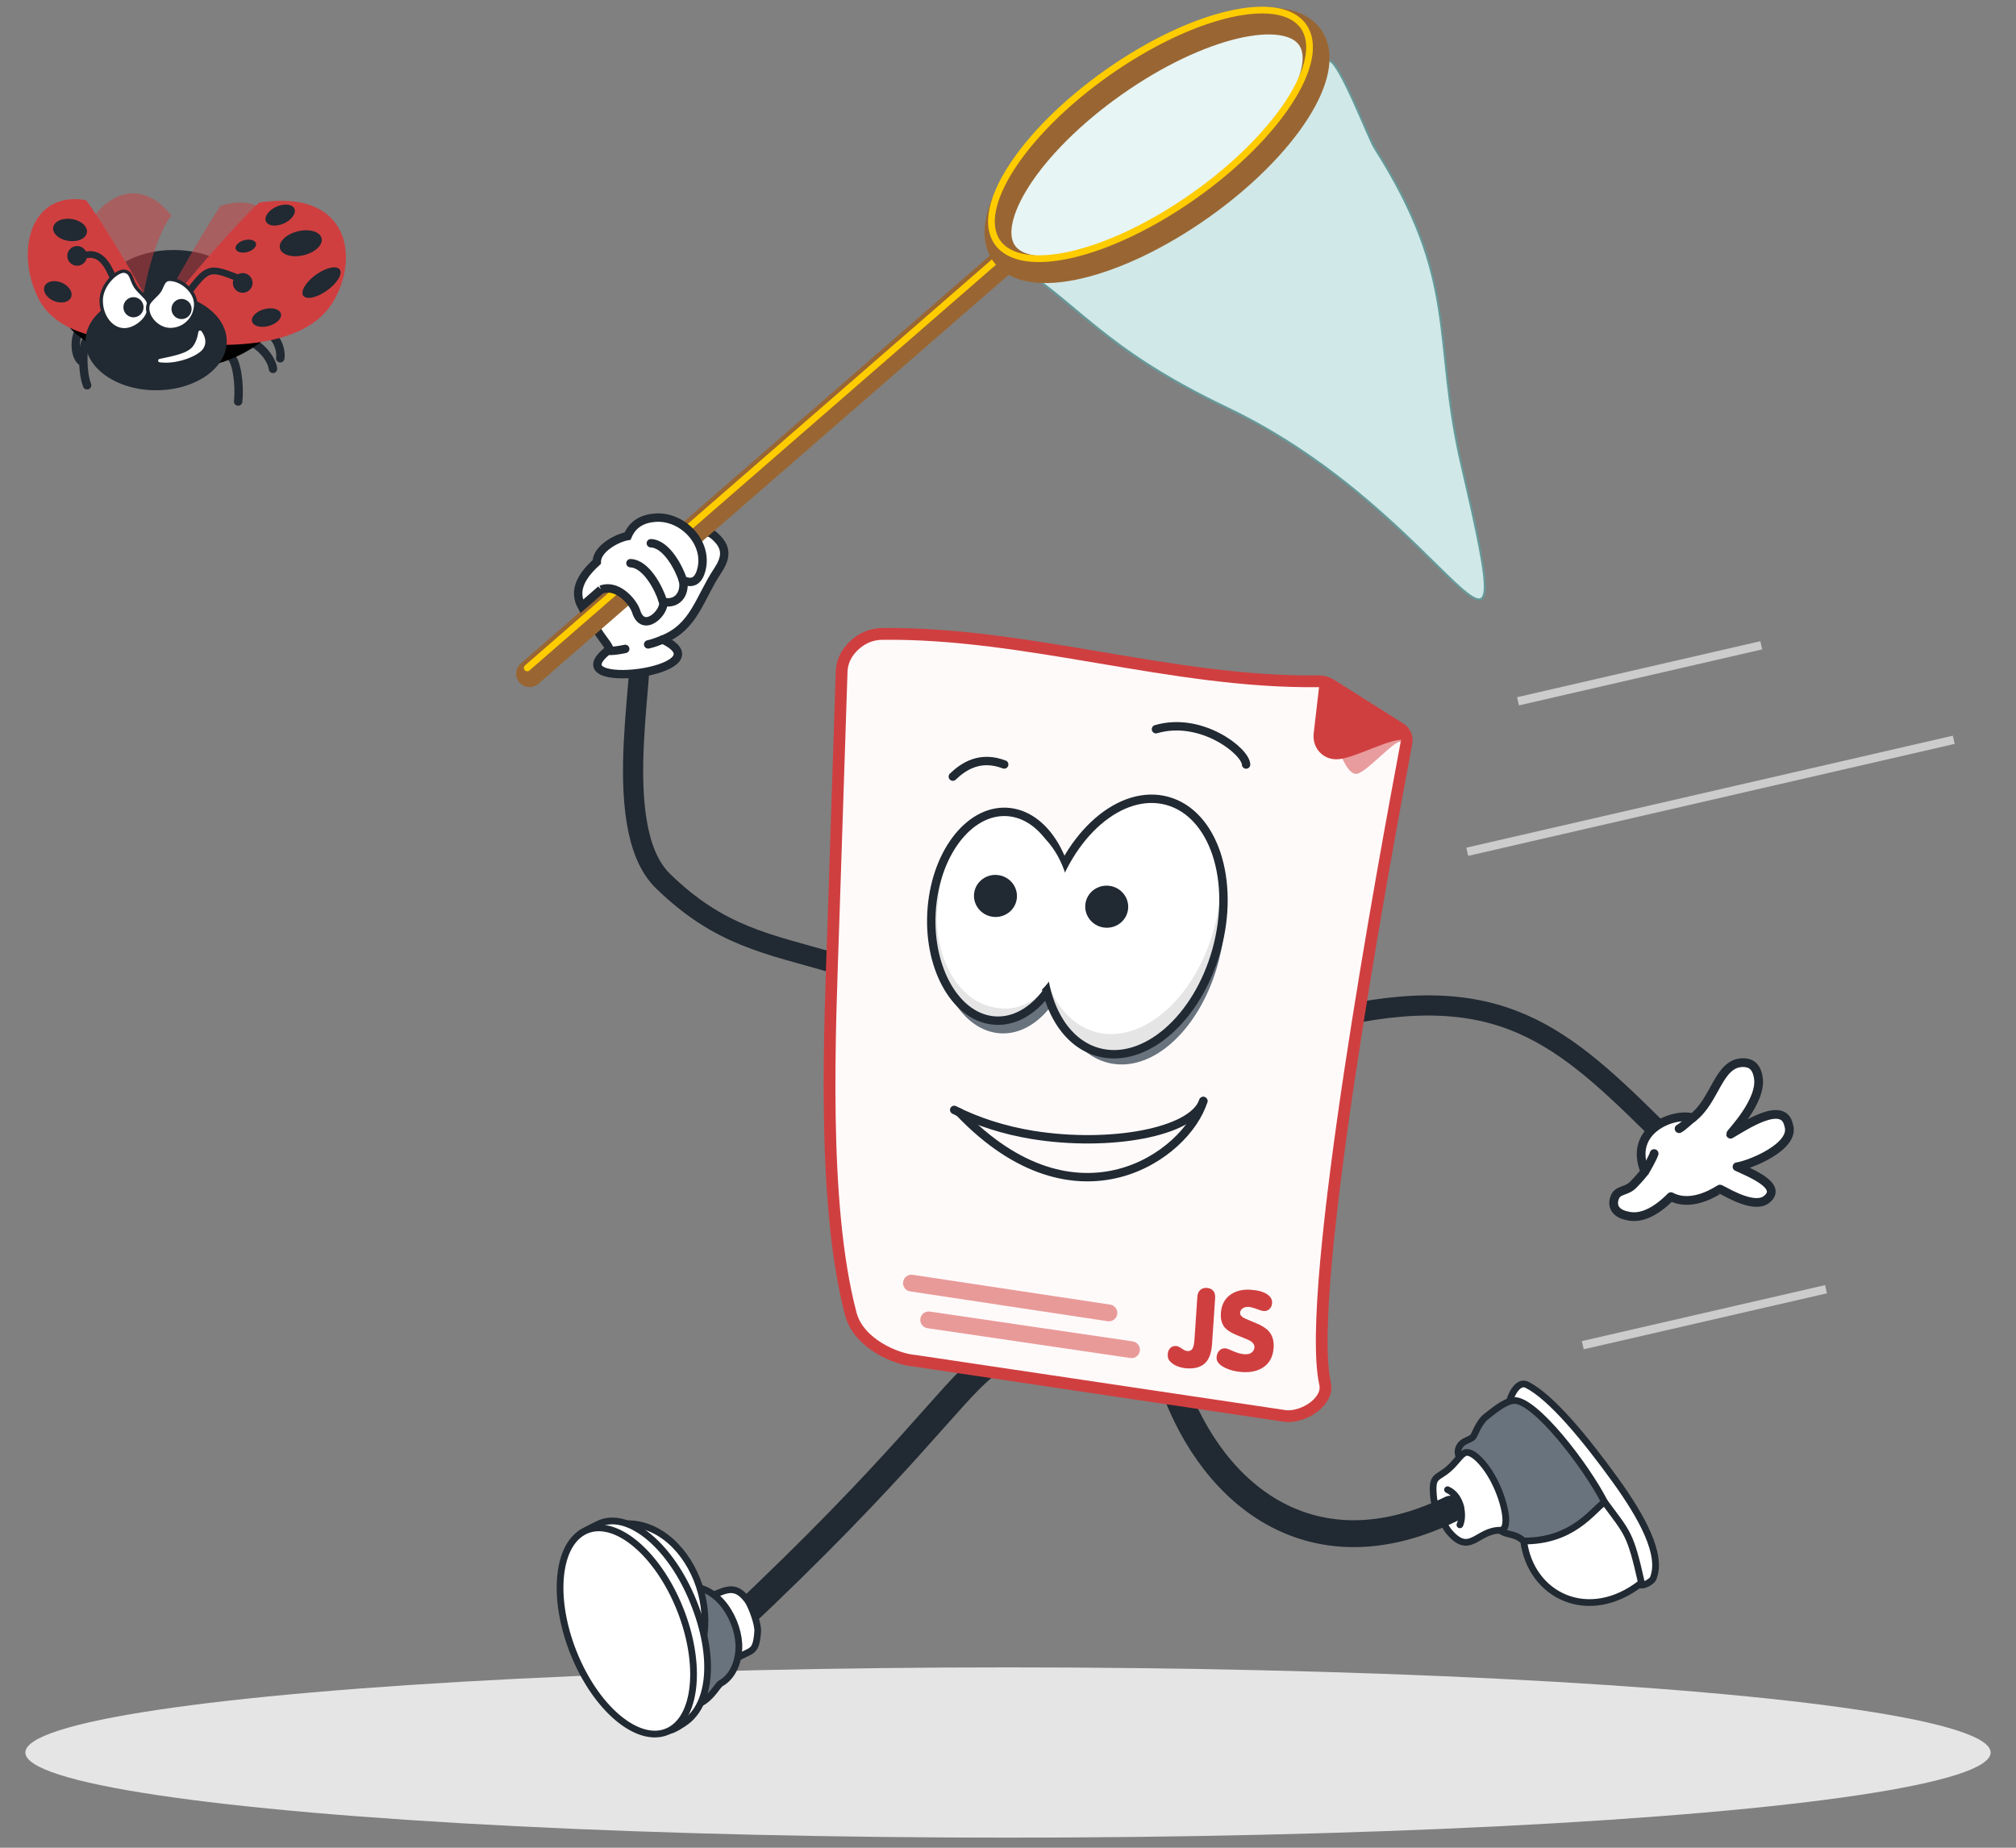 <?xml version="1.0" encoding="UTF-8"?>
<!DOCTYPE svg PUBLIC "-//W3C//DTD SVG 1.1//EN" "http://www.w3.org/Graphics/SVG/1.1/DTD/svg11.dtd">
<!-- Creator: CorelDRAW 2020 (64-Bit) -->
<svg xmlns="http://www.w3.org/2000/svg" xml:space="preserve" width="1200px" height="1100px" version="1.1" style="shape-rendering:geometricPrecision; text-rendering:geometricPrecision; image-rendering:optimizeQuality; fill-rule:evenodd; clip-rule:evenodd"
viewBox="0 0 1200 1100.001"
 xmlns:xlink="http://www.w3.org/1999/xlink"
 xmlns:xodm="http://www.corel.com/coreldraw/odm/2003">
 <rect x="0" y="0" width="1200" height="1100.001" fill="#808080" stroke="none"/>
 <defs>
  <style type="text/css">
   <![CDATA[
    .str15 {stroke:#CCCCCC;stroke-width:5;stroke-miterlimit:22.926}
    .str13 {stroke:#669999;stroke-width:1.181;stroke-miterlimit:22.926}
    .str12 {stroke:#212932;stroke-width:5;stroke-linecap:round;stroke-miterlimit:22.926}
    .str0 {stroke:#212932;stroke-width:5;stroke-linecap:round;stroke-linejoin:round;stroke-miterlimit:22.926}
    .str9 {stroke:#212932;stroke-width:5;stroke-linecap:round;stroke-linejoin:round;stroke-miterlimit:22.926}
    .str8 {stroke:#E89A99;stroke-width:10;stroke-linecap:round;stroke-linejoin:round;stroke-miterlimit:22.926}
    .str2 {stroke:#212932;stroke-width:2;stroke-linecap:round;stroke-linejoin:round;stroke-miterlimit:22.926}
    .str3 {stroke:white;stroke-width:2;stroke-linecap:round;stroke-linejoin:round;stroke-miterlimit:22.926}
    .str6 {stroke:#D03F40;stroke-width:7;stroke-linecap:round;stroke-linejoin:round;stroke-miterlimit:22.926}
    .str4 {stroke:#212932;stroke-width:11.999;stroke-linecap:round;stroke-linejoin:round;stroke-miterlimit:22.926}
    .str14 {stroke:#212932;stroke-width:5.2;stroke-linecap:round;stroke-linejoin:round;stroke-miterlimit:22.926}
    .str1 {stroke:#212932;stroke-width:4;stroke-linecap:round;stroke-linejoin:round;stroke-miterlimit:22.926}
    .str7 {stroke:#D03F40;stroke-width:4;stroke-linecap:round;stroke-linejoin:round;stroke-miterlimit:22.926}
    .str11 {stroke:#FFCC00;stroke-width:4;stroke-linecap:round;stroke-linejoin:round;stroke-miterlimit:22.926}
    .str5 {stroke:#212932;stroke-width:16;stroke-linecap:round;stroke-linejoin:round;stroke-miterlimit:22.926}
    .str10 {stroke:#996633;stroke-width:16;stroke-linecap:round;stroke-linejoin:round;stroke-miterlimit:22.926}
    .fil2 {fill:none}
    .fil3 {fill:black}
    .fil5 {fill:#212932}
    .fil0 {fill:#212932}
    .fil9 {fill:#68737E}
    .fil12 {fill:#D03F40}
    .fil13 {fill:#D0E8E8}
    .fil8 {fill:#E5E5E5}
    .fil14 {fill:#E7F5F5}
    .fil11 {fill:#E89C9D}
    .fil10 {fill:snow}
    .fil6 {fill:white}
    .fil7 {fill:white}
    .fil4 {fill:#D03F40;fill-rule:nonzero}
    .fil1 {fill:#D03F40;fill-rule:nonzero;fill-opacity:0.502}
   ]]>
  </style>
     <clipPath id="id0">
      <path d="M601.189 483.518c22.795,2.783 38.918,32.779 36.013,66.997 -2.905,34.218 -23.737,59.7 -46.532,56.916 -22.795,-2.784 -38.919,-32.78 -36.014,-66.998 2.905,-34.218 23.739,-59.7 46.533,-56.915z"/>
     </clipPath>
     <clipPath id="id1">
      <path d="M694.841 476.786c27.568,7.583 40.706,47.216 29.343,88.522 -11.363,41.306 -42.921,68.643 -70.49,61.06 -27.569,-7.584 -40.705,-47.216 -29.343,-88.522 11.362,-41.306 42.921,-68.643 70.49,-61.06z"/>
     </clipPath>
 </defs>
 <g id="back">
  <g id="_1660771026224">
   <g>
    <ellipse class="fil0" cx="103.306" cy="175.507" rx="42.361" ry="26.693"/>
    <path class="fil1" d="M102.061 128.382c-21.75,-27.924 -49.958,-7.746 -55.892,23.438 -6.973,36.651 42.561,72.094 43.629,70.148 -16.112,-9.459 -0.533,-79.039 12.263,-93.586z"/>
    <path id="hnds2_x0020_" class="fil2 str0" d="M156.382 198.238c8.111,-0.797 11.344,10.53 10.429,15.042m-117.999 -18.324c-4.273,2.801 -5.316,15.278 -0.739,19.812m103.362 -10.139c5.395,3.161 10.417,9.712 11.056,14.971"/>
    <path id="front_legs_2" class="fil2 str0" d="M50.946 203.471c-1.839,3.665 -2.078,18.296 0.903,25.886m85.423 -17.118c3.434,2.568 5.618,16.109 4.469,26.784"/>
    <path id="head_cntr" class="fil2" d="M96.428 172.491c-8.194,0 -14.836,6.642 -14.836,14.835 0,8.193 6.642,14.835 14.836,14.835 8.193,0 14.835,-6.642 14.835,-14.835 0,-8.193 -6.642,-14.835 -14.835,-14.835z"/>
    <path class="fil3" d="M37.782 187.622c1.909,5.068 3.212,7.691 7.889,11.5 32.202,26.226 88.103,30.826 120.518,-5.642 9.874,-11.109 -12.315,-10.578 -22.988,-10.578 -6.85,0 -93.246,-2.1 -96.696,2.302 -0.833,1.062 -6.228,1.375 -8.027,2.127l-0.696 0.291z"/>
    <path class="fil1" d="M131.384 122.427c33.952,-10.004 45.102,22.837 31.741,51.63 -15.706,33.843 -76.614,33.755 -76.348,31.551 1.516,-12.531 36.691,-72.091 44.607,-83.181z"/>
    <g>
     <path class="fil4" d="M154.354 120.557c54.444,-8.174 59.54,33.784 43.747,59.42 -24.335,39.503 -109.836,21.143 -109.728,20.68 2.948,-12.632 54.489,-70.01 65.981,-80.1z"/>
     <g>
      <path class="fil5" d="M171.575 121.889c4.036,0.649 5.152,3.927 2.494,7.32 -2.66,3.394 -8.086,5.618 -12.121,4.969 -4.036,-0.65 -5.152,-3.926 -2.494,-7.32 2.658,-3.393 8.085,-5.618 12.121,-4.969z"/>
      <path class="fil5" d="M149.287 142.737c2.959,0.476 4.032,2.555 2.396,4.643 -1.636,2.089 -5.361,3.396 -8.321,2.92 -2.959,-0.476 -4.033,-2.556 -2.397,-4.645 1.636,-2.087 5.362,-3.395 8.322,-2.918z"/>
      <path class="fil5" d="M184.926 137.289c6.101,0.981 8.404,5.15 5.145,9.311 -3.26,4.161 -10.847,6.738 -16.948,5.756 -6.101,-0.981 -8.405,-5.149 -5.145,-9.31 3.259,-4.161 10.848,-6.738 16.948,-5.757z"/>
      <path class="fil5" d="M201.529 159.794c2.789,1.849 0.503,7.13 -5.104,11.794 -5.608,4.664 -12.415,6.947 -15.204,5.098 -2.789,-1.848 -0.503,-7.129 5.104,-11.793 5.608,-4.664 12.415,-6.947 15.204,-5.099z"/>
      <path class="fil5" d="M162.839 183.677c4.197,0.675 5.71,3.634 3.379,6.61 -2.331,2.976 -7.624,4.841 -11.82,4.166 -4.198,-0.676 -5.71,-3.635 -3.379,-6.611 2.331,-2.976 7.623,-4.841 11.82,-4.165z"/>
     </g>
    </g>
    <g>
     <path class="fil4" d="M51.301 119.18c-32.843,-5.822 -42.465,29.817 -28.737,57.946 16.134,33.062 74.473,24.761 74.146,22.506 -1.856,-12.82 -37.469,-69.991 -45.409,-80.452z"/>
     <path class="fil5" d="M30.59 167.512c4.012,-0.783 8.972,1.365 11.08,4.798 2.107,3.433 0.563,6.85 -3.448,7.632 -4.013,0.783 -8.973,-1.366 -11.08,-4.798 -2.108,-3.433 -0.564,-6.85 3.448,-7.632z"/>
     <path class="fil5" d="M37.747 130.466c5.126,-1 11.05,1.073 13.234,4.629 2.183,3.557 -0.202,7.25 -5.327,8.25 -5.125,0.999 -11.049,-1.073 -13.232,-4.63 -2.184,-3.557 0.201,-7.249 5.325,-8.249z"/>
    </g>
    <g id="head">
     <path class="fil2 str1" d="M110.868 175.76c13.06,-17.189 13.288,-17.094 31.694,-9.927"/>
     <path class="fil2 str1" d="M76.53 181.595c-9.343,-6.217 -9.72,-36.161 -28.127,-28.993"/>
     <path class="fil5" d="M92.916 174.041c23.224,0 42.05,13.049 42.05,29.147 0,16.098 -18.826,29.147 -42.05,29.147 -23.223,0 -42.05,-13.049 -42.05,-29.147 0,-16.098 18.827,-29.147 42.05,-29.147z"/>
     <path id="right_eye" class="fil6 str2" d="M74.046 161.46c4.412,0.673 3.889,5.047 6.647,9.209 2.034,3.071 6.018,5.923 7.162,8.234 4.158,8.402 -6.183,17.442 -13.809,17.442 -7.625,0 -13.807,-7.809 -13.807,-17.442 0,-9.634 9.65,-18.076 13.807,-17.443z"/>
     <path id="left_eye" class="fil6 str2" d="M100.187 166.364c6.806,-0.636 16.283,6.476 16.283,14.785 0,8.309 -6.737,15.046 -15.046,15.046 -8.309,0 -15.464,-8.749 -13.04,-15.416 1.54,-2.699 4.291,-4.536 6.365,-7.209 1.831,-2.361 2.06,-6.597 5.438,-7.206z"/>
     <path id="right_apl" class="fil5" d="M79.449 176.909c3.313,0 5.999,2.687 5.999,6 0,3.314 -2.686,6 -5.999,6 -3.314,0 -6,-2.686 -6,-6 0,-3.313 2.686,-6 6,-6z"/>
     <path id="left_apl" class="fil5" d="M108.067 177.959c3.313,0 6,2.687 6,6 0,3.314 -2.687,6 -6,6 -3.314,0 -6,-2.686 -6,-6 0,-3.313 2.686,-6 6,-6z"/>
     <path class="fil5" d="M144.468 162.561c3.243,0 5.872,2.629 5.872,5.872 0,3.242 -2.629,5.871 -5.872,5.871 -3.242,0 -5.871,-2.629 -5.871,-5.871 0,-3.243 2.629,-5.872 5.871,-5.872z"/>
     <path class="fil5" d="M45.914 146.468c3.242,0 5.871,2.629 5.871,5.871 0,3.243 -2.629,5.872 -5.871,5.872 -3.243,0 -5.872,-2.629 -5.872,-5.872 0,-3.242 2.629,-5.871 5.872,-5.871z"/>
     <path id="mouth" class="fil7 str3" d="M95.127 214.676c7.667,-1.692 16.598,-3.123 20.228,-7.57 2.082,-2.551 3.123,-5.819 3.733,-9.36 2.704,3.463 3.15,7.942 -0.449,10.849 -5.152,4.162 -15.522,7.216 -23.512,6.081z"/>
    </g>
    <circle class="fil2" cx="96.428" cy="187.326" r="6.25"/>
   </g>
   <ellipse class="fil8" cx="600" cy="1043.315" rx="584.911" ry="50.677"/>
   <path id="h2" class="fil2 str4" d="M799.334 604.531c98.997,-20.958 134.42,15.564 195.951,76.65"/>
   <path class="fil2 str4" d="M497.252 573.533c-40.932,-11.833 -68.703,-16.072 -102.593,-48.976 -34.379,-33.377 -6.847,-137.245 -15.369,-147.025"/>
   <path class="fil2 str5" d="M585.938 813.424c-20.931,16.764 -48.164,58.692 -149.13,153.521"/>
   <g>
    <path class="fil6 str1" d="M898.604 834.066c0.51,-2.556 4.597,-12.574 10.374,-9.634 14.487,7.375 34.777,32.103 52.381,56.491 15.852,21.963 28.531,44.741 22.607,58.872 -0.595,1.417 -5.952,5.243 -8.676,3.34 -3.116,-2.176 -6.519,-3.921 -17.419,-12.368 -24.613,-19.071 -32.032,-34.165 -46.249,-65.202 -3.368,-7.352 -2.708,-7.913 -7.219,-16.013 -3.199,-5.745 -6.037,-14.29 -5.799,-15.486z"/>
    <path class="fil9 str1" d="M936.052 917.553c-14.232,7.617 -19.839,8.015 -29.096,-0.161 -7.556,-6.675 -12.769,-1.036 -18.874,-12.442 -6.773,-12.655 -13.384,-22.489 -18.926,-35.938 -0.014,-0.036 -0.679,-1.151 -0.679,-1.151 -0.279,-1.902 -1.089,-3.386 -0.181,-5.758 1.626,-4.248 5.783,-4.525 8.157,-6.322 1.422,-1.075 3.451,-9.148 8.812,-12.957 2.617,-1.858 10.159,-8.725 15.868,-9.065 12.461,-0.738 42.848,38.693 53.946,60.41 3.171,6.202 -10.54,18.841 -19.027,23.384z"/>
    <path class="fil7 str1" d="M862.064 911.306c12.723,15.649 16.923,-0.35 30.837,-0.29 6.292,0.029 3.197,-16.306 -3.436,-29.271 -5.822,-11.384 -14.652,-19.903 -18.406,-16.249 -0.945,0.443 -2.214,1.896 -4.923,5.069 -9.924,11.631 -14.515,4.938 -12.712,21.535 0.543,5.003 5.966,15.497 8.64,19.206z"/>
    <path class="fil2 str1" d="M861.642 886.851c8.56,3.865 9.645,15.912 7.348,20.922"/>
    <path class="fil6 str1" d="M955.079 894.169c-7.334,5.303 -19.027,23.384 -48.123,23.223 4.259,32.744 38.853,49.507 70.096,24.886 -6.705,-29.861 -8.134,-29.29 -21.973,-48.109z"/>
   </g>
   <path class="fil2 str5" d="M698.179 823.663c24.399,68.684 84.502,114.198 165.356,74.75"/>
   <path class="fil10 str6" d="M525.088 377.387c86.41,-1.017 172.821,29.216 259.231,28.199 3.078,-0.036 5.728,0.714 8.331,2.357 13.624,8.603 27.247,17.205 40.871,25.807 2.895,1.828 4.306,5.064 3.674,8.429 -12.719,67.685 -60.751,327.329 -48.458,381.572 2.373,10.47 -12.457,20.163 -23.341,19.288l-221.118 -32.963c-10.758,-0.865 -33.14,-10.063 -37.827,-27.8 -17.498,-66.224 -12.447,-169.625 -10.385,-232.544l4.91 -149.845c0.193,-5.889 2.72,-11.219 7.488,-15.669 4.767,-4.448 10.424,-6.757 16.624,-6.831z"/>
   <path class="fil11" d="M787.419 422.451l6.584 17.264c6.055,15.874 9.553,21.158 13.441,20.98 5.366,-0.245 22.784,-20.382 26.286,-19.077 3.696,-8.325 -28.161,-13.485 -46.311,-19.167z"/>
   <path class="fil12 str7" d="M787.533 405.865l-3.565 30.761c-0.484,4.176 0.794,8.036 4,10.755 3.207,2.719 7.164,3.114 11.265,2.188 12.701,-2.867 37.043,-16.594 38.102,-8.601 -2.261,-9.39 -33.634,-23.291 -49.802,-35.103z"/>
   <path class="fil4" d="M712.699 772.055c0.122,-1.832 0.708,-3.206 1.755,-4.12 1.047,-0.916 2.356,-1.321 3.926,-1.215 1.614,0.109 2.867,0.674 3.763,1.698 0.895,1.024 1.279,2.474 1.153,4.349l-1.829 27.214c-0.311,4.623 -1.353,8.079 -3.128,10.37 -2.45,3.208 -6.444,4.626 -11.983,4.254 -1.527,-0.103 -3.051,-0.402 -4.572,-0.898 -1.522,-0.497 -2.825,-1.154 -3.909,-1.972 -1.085,-0.818 -1.84,-1.635 -2.267,-2.452 -0.426,-0.818 -0.596,-1.88 -0.508,-3.188 0.096,-1.44 0.581,-2.623 1.454,-3.55 0.873,-0.927 2.116,-1.336 3.729,-1.228 0.742,0.05 2.034,0.707 3.877,1.969 0.921,0.632 1.774,0.974 2.559,1.027 1.396,0.094 2.413,-0.364 3.05,-1.373 0.636,-1.008 1.044,-2.843 1.223,-5.503l1.707 -25.382zm16.8 30.634c0.611,0.041 2.128,0.604 4.553,1.686 2.424,1.083 4.661,1.693 6.711,1.831 1.875,0.126 3.311,-0.216 4.307,-1.025 0.996,-0.809 1.536,-1.824 1.618,-3.045 0.123,-1.832 -1.176,-3.365 -3.897,-4.599 -0.508,-0.253 -2.427,-1.039 -5.755,-2.358 -4.439,-1.744 -7.323,-3.658 -8.65,-5.74 -1.328,-2.083 -1.89,-4.651 -1.684,-7.703 0.328,-4.885 2.262,-8.566 5.802,-11.044 3.217,-2.237 7.202,-3.197 11.956,-2.877 4.187,0.281 7.392,1.143 9.617,2.585 2.226,1.442 3.266,3.231 3.123,5.368 -0.097,1.439 -0.614,2.61 -1.551,3.511 -0.936,0.901 -2.103,1.304 -3.498,1.21 -0.829,-0.055 -2.503,-0.562 -5.023,-1.521 -1.411,-0.532 -2.704,-0.838 -3.882,-0.917 -1.439,-0.097 -2.63,0.185 -3.572,0.844 -0.943,0.659 -1.451,1.556 -1.527,2.69 -0.091,1.352 1.034,2.534 3.375,3.545 2.342,1.013 4.408,1.885 6.198,2.619 3.413,1.368 5.913,2.959 7.499,4.774 2.2,2.47 3.163,5.733 2.891,9.789 -0.349,5.19 -2.338,9.043 -5.968,11.559 -3.354,2.315 -7.648,3.297 -12.881,2.945 -3.75,-0.252 -7.09,-1.089 -10.016,-2.512 -3.564,-1.73 -5.264,-3.815 -5.1,-6.257 0.105,-1.571 0.632,-2.882 1.579,-3.936 0.947,-1.053 2.205,-1.528 3.775,-1.422z"/>
   <line class="fil2 str8" x1="552.79" y1="785.762" x2="673.526" y2= "803.508" />
   <line class="fil2 str8" x1="542.528" y1="763.857" x2="660.068" y2= "781.613" />
   <g>
    <path class="fil9" d="M690.91 479.557c27.777,3.43 44.157,40.66 36.588,83.157 -7.569,42.498 -36.221,74.168 -63.998,70.738 -27.778,-3.429 -44.158,-40.659 -36.59,-83.157 7.569,-42.497 36.222,-74.167 64,-70.738z"/>
    <path class="fil9" d="M604.255 491.096c22.795,2.784 38.918,32.78 36.013,66.998 -2.905,34.218 -23.738,59.7 -46.533,56.915 -22.794,-2.783 -38.918,-32.779 -36.013,-66.997 2.905,-34.218 23.738,-59.7 46.533,-56.916z"/>
    <path class="fil8" d="M601.189 483.518c22.795,2.783 38.918,32.779 36.013,66.997 -2.905,34.218 -23.737,59.7 -46.532,56.916 -22.795,-2.784 -38.919,-32.78 -36.014,-66.998 2.905,-34.218 23.739,-59.7 46.533,-56.915z"/>
    <g style="clip-path:url(#id0)">
     <g>
      <path id="1" class="fil6" d="M605.46 476.301c22.794,2.784 38.918,32.78 36.013,66.998 -2.905,34.218 -23.738,59.7 -46.533,56.915 -22.794,-2.783 -38.918,-32.779 -36.013,-66.997 2.905,-34.218 23.738,-59.7 46.533,-56.916z"/>
     </g>
    </g>
    <path class="fil2 str0" d="M601.189 483.518c22.795,2.783 38.918,32.779 36.013,66.997 -2.905,34.218 -23.737,59.7 -46.532,56.916 -22.795,-2.784 -38.919,-32.78 -36.014,-66.998 2.905,-34.218 23.739,-59.7 46.533,-56.915z"/>
    <path class="fil8" d="M694.841 476.786c27.568,7.583 40.706,47.216 29.343,88.522 -11.363,41.306 -42.921,68.643 -70.49,61.06 -27.569,-7.584 -40.705,-47.216 -29.343,-88.522 11.362,-41.306 42.921,-68.643 70.49,-61.06z"/>
    <g style="clip-path:url(#id1)">
     <g>
      <path id="1" class="fil6" d="M694.841 476.786c16.107,4.431 27.285,19.805 31.531,40.059 0.803,11.419 -0.379,23.851 -3.843,36.441 -11.362,41.306 -42.921,68.643 -70.49,61.059 -16.107,-4.43 -27.284,-19.804 -31.531,-40.058 -0.804,-11.419 0.38,-23.851 3.843,-36.441 11.362,-41.306 42.922,-68.643 70.49,-61.06z"/>
     </g>
    </g>
    <path class="fil2 str0" d="M694.841 476.786c27.568,7.583 40.706,47.216 29.343,88.522 -11.363,41.306 -42.921,68.643 -70.49,61.06 -27.569,-7.584 -40.705,-47.216 -29.343,-88.522 11.362,-41.306 42.921,-68.643 70.49,-61.06z"/>
    <path class="fil5" d="M660.552 527.39c6.995,1.01 11.864,7.377 10.875,14.22 -0.988,6.843 -7.46,11.571 -14.455,10.561 -6.995,-1.01 -11.864,-7.378 -10.876,-14.22 0.989,-6.843 7.461,-11.572 14.456,-10.561z"/>
    <path class="fil2 str0" d="M567.973 660.754c13.498,6.898 29.83,12.171 46.685,14.892 45.676,7.375 95.118,-1.399 101.601,-20.177"/>
    <path class="fil2 str0" d="M567.154 462.339c6.675,-6.419 16.509,-12.615 30.587,-7.232"/>
    <path class="fil2 str0" d="M741.727 455.146c-0.383,-8.172 -27.055,-28.859 -53.649,-21.03"/>
    <path class="fil7" d="M602.404 489.081c21.898,2.596 37.521,29.481 34.893,60.048 -2.626,30.567 -22.508,53.243 -44.407,50.647 -21.899,-2.596 -37.522,-29.48 -34.895,-60.048 2.628,-30.567 22.51,-53.242 44.409,-50.647z"/>
    <path class="fil5" d="M594.332 520.983c6.994,1.01 11.864,7.377 10.876,14.22 -0.989,6.843 -7.461,11.571 -14.456,10.561 -6.996,-1.011 -11.865,-7.377 -10.876,-14.22 0.988,-6.843 7.46,-11.571 14.456,-10.561z"/>
    <path class="fil2 str0" d="M571.064 662.281c69.776,73.058 135.286,25.568 145.195,-6.812"/>
   </g>
   <g>
    <g>
     <path class="fil7 str1" d="M445.31 953.201c-10.709,-15.056 -18.149,-0.372 -33.007,-1.002 -6.718,-0.286 -6.424,15.011 -1.728,27.325 4.122,10.811 11.986,19.087 16.673,15.849 1.09,-0.373 2.715,-1.67 6.195,-4.506 12.751,-10.391 16.423,-3.987 17.557,-19.474 0.343,-4.668 -3.516,-14.638 -5.69,-18.192z"/>
     <path class="fil9 str1" d="M370.807 997.272c-2.754,-4.081 1.497,-42.11 14.705,-48.861 15.825,-8.088 12.208,-2.463 22.582,-3.659 20.042,-2.311 32.367,21.518 31.706,36.576 -0.439,9.967 -4.683,17.467 -10.793,20.811 -1.719,0.94 -5.376,8.352 -11.808,11.669 -3.139,1.618 -12.466,7.687 -18.629,7.764 -4.029,0.052 -25.941,-20.077 -27.763,-24.3z"/>
     <g id="foot_l">
      <path class="fil6 str1" d="M386.713 993.901c9.213,-4.756 21.75,4.045 27.656,-4.46 19.62,-41.796 -18.837,-101.593 -61.299,-76.335 -2.572,28.877 14.468,65.77 33.643,80.795z"/>
      <path class="fil6 str1" d="M355.641 907.582c16.837,-8.806 41.89,10.585 55.958,43.311 14.07,32.728 12.224,61.716 -2.628,73.564 -2.042,1.628 -8.054,5.515 -10.398,5.758 -16.257,1.686 -35.649,-18.829 -47.942,-47.429 -11.873,-27.621 -15.089,-56.598 -4.757,-70.048 6.108,-3.555 7.142,-3.783 9.767,-5.156z"/>
      <path class="fil6 str1" d="M347.625 911.699c16.837,-8.808 41.89,10.584 55.959,43.311 14.068,32.727 11.825,66.398 -5.011,75.205 -16.836,8.806 -41.889,-10.585 -55.958,-43.313 -14.069,-32.726 -11.826,-66.397 5.01,-75.203z"/>
     </g>
    </g>
   </g>
   <g>
    <path class="fil7 str9" d="M424.354 318.27c-5.57,-4.448 -11.894,3.288 -17.82,6.342 -9.843,5.072 -6.021,1.839 -35.181,8.471 -5.954,1.354 -16.862,8.027 -18.666,13.357 -8.026,23.711 9.585,35.131 10.008,40.173 -34.799,26.275 71.645,13.077 31.734,-5.888 18.881,-7.425 21.866,-24.59 32.595,-40.721 5.039,-7.577 6.697,-14.249 -2.67,-21.734z"/>
    <path class="fil2 str9" d="M372.155 386.315c-3.321,0.66 -5.984,1.126 -8.947,1.185m31.221 -6.775c-3.164,1.295 -5.71,2.271 -8.611,2.902"/>
   </g>
   <line class="fil2 str10" x1="315.216" y1="401.043" x2="599.071" y2= "154.168" />
   <line class="fil2 str11" x1="313.827" y1="397.635" x2="597.681" y2= "150.76" />
   <g>
    <path class="fil6 str12" d="M357.745 351.006c9.299,-3.509 18.442,6.397 20.813,12.653 4.121,14.143 17.787,0.549 16.134,-5.409 8.481,1.934 12.607,-4.579 12.123,-10.929 -0.045,-0.581 -0.127,-1.164 -0.25,-1.737 0.48,0.064 1.299,0.384 2.291,0.613 2.524,0.586 6.174,0.589 8.243,-5.679 5.472,-16.58 -10.416,-33.655 -27.253,-32.311 -7.276,0.581 -13.209,3.621 -16.274,10.936 -6.307,1.075 -18.314,7.447 -18.375,15.439 -10.889,9.836 -13.442,18.265 -8.938,26.432l11.486 -10.008z"/>
    <path class="fil2 str9" d="M394.428 357.451c-2.133,-6.743 -9.571,-21.801 -19.156,-22.171m31.293 10.304c-2.133,-6.743 -9.571,-21.802 -19.156,-22.171"/>
   </g>
   <path class="fil13 str13" d="M599.071 154.168c42.433,24.935 54.255,51.9 131.26,88.647 136.052,64.924 178.563,200.754 139.703,34.405 -17.868,-76.49 -0.848,-108.991 -51.905,-189.346 -3.492,-5.496 -20.286,-49.871 -26.762,-51.779l-8.012 -0.435 -0.006 0.003c-0.772,23.028 -27.756,58.446 -68.797,87.433 -47.817,33.773 -97.485,46.648 -114.512,30.449l-0.969 0.623z"/>
   <ellipse class="fil14" transform="matrix(0.817 -0.577 0.577 0.817 688.711 86.51)" rx="111.458" ry="44.792"/>
   <ellipse class="fil2 str10" transform="matrix(0.817 -0.577 0.577 0.817 688.711 86.51)" rx="111.458" ry="44.792"/>
   <g id="palm_r">
    <path class="fil6 str14" d="M1007.522 665.448c13.452,-10.193 15.247,-32.314 29.499,-32.835 4.641,-0.122 8.376,1.674 9.571,8.735 2.504,14.039 -16.619,33.238 -16.509,33.871 7.863,-4.464 31.459,-20.626 34.6,-5.362 4.34,12.774 -23.511,23.776 -30.743,24.739 8.645,3.975 27.13,11.487 17.849,19.229 -6.971,6.035 -22.341,-3.061 -27.963,-5.963 -0.302,-0.046 -16.019,11.553 -29.236,4.527 -3.996,4.019 -15.022,14.476 -26.159,11.359 -6.482,-1.285 -9.251,-5.4 -7.313,-10.757 1.776,-4.971 6.877,-3.38 11.135,-7.771 3.271,-3.307 6.418,-7.146 6.825,-7.804 -10.19,-25.057 17.524,-35.155 28.444,-31.968z"/>
    <path class="fil2 str14" d="M1007.753 665.278c-2.195,1.621 -6.191,5.64 -8.296,6.658m-20.379 25.48c0.508,-0.642 4.847,-8.307 5.513,-10.672"/>
   </g>
   <ellipse class="fil2 str11" transform="matrix(0.817 -0.577 0.577 0.817 684.816 80.004)" rx="111.458" ry="44.792"/>
   <g>
    <line class="fil2 str15" x1="903.581" y1="417.498" x2="1048.373" y2= "384.164" />
    <line class="fil2 str15" x1="873.373" y1="507.081" x2="1162.956" y2= "440.415" />
    <line class="fil2 str15" x1="942.123" y1="800.831" x2="1086.915" y2= "767.498" />
   </g>
  </g>
 </g>
</svg>
